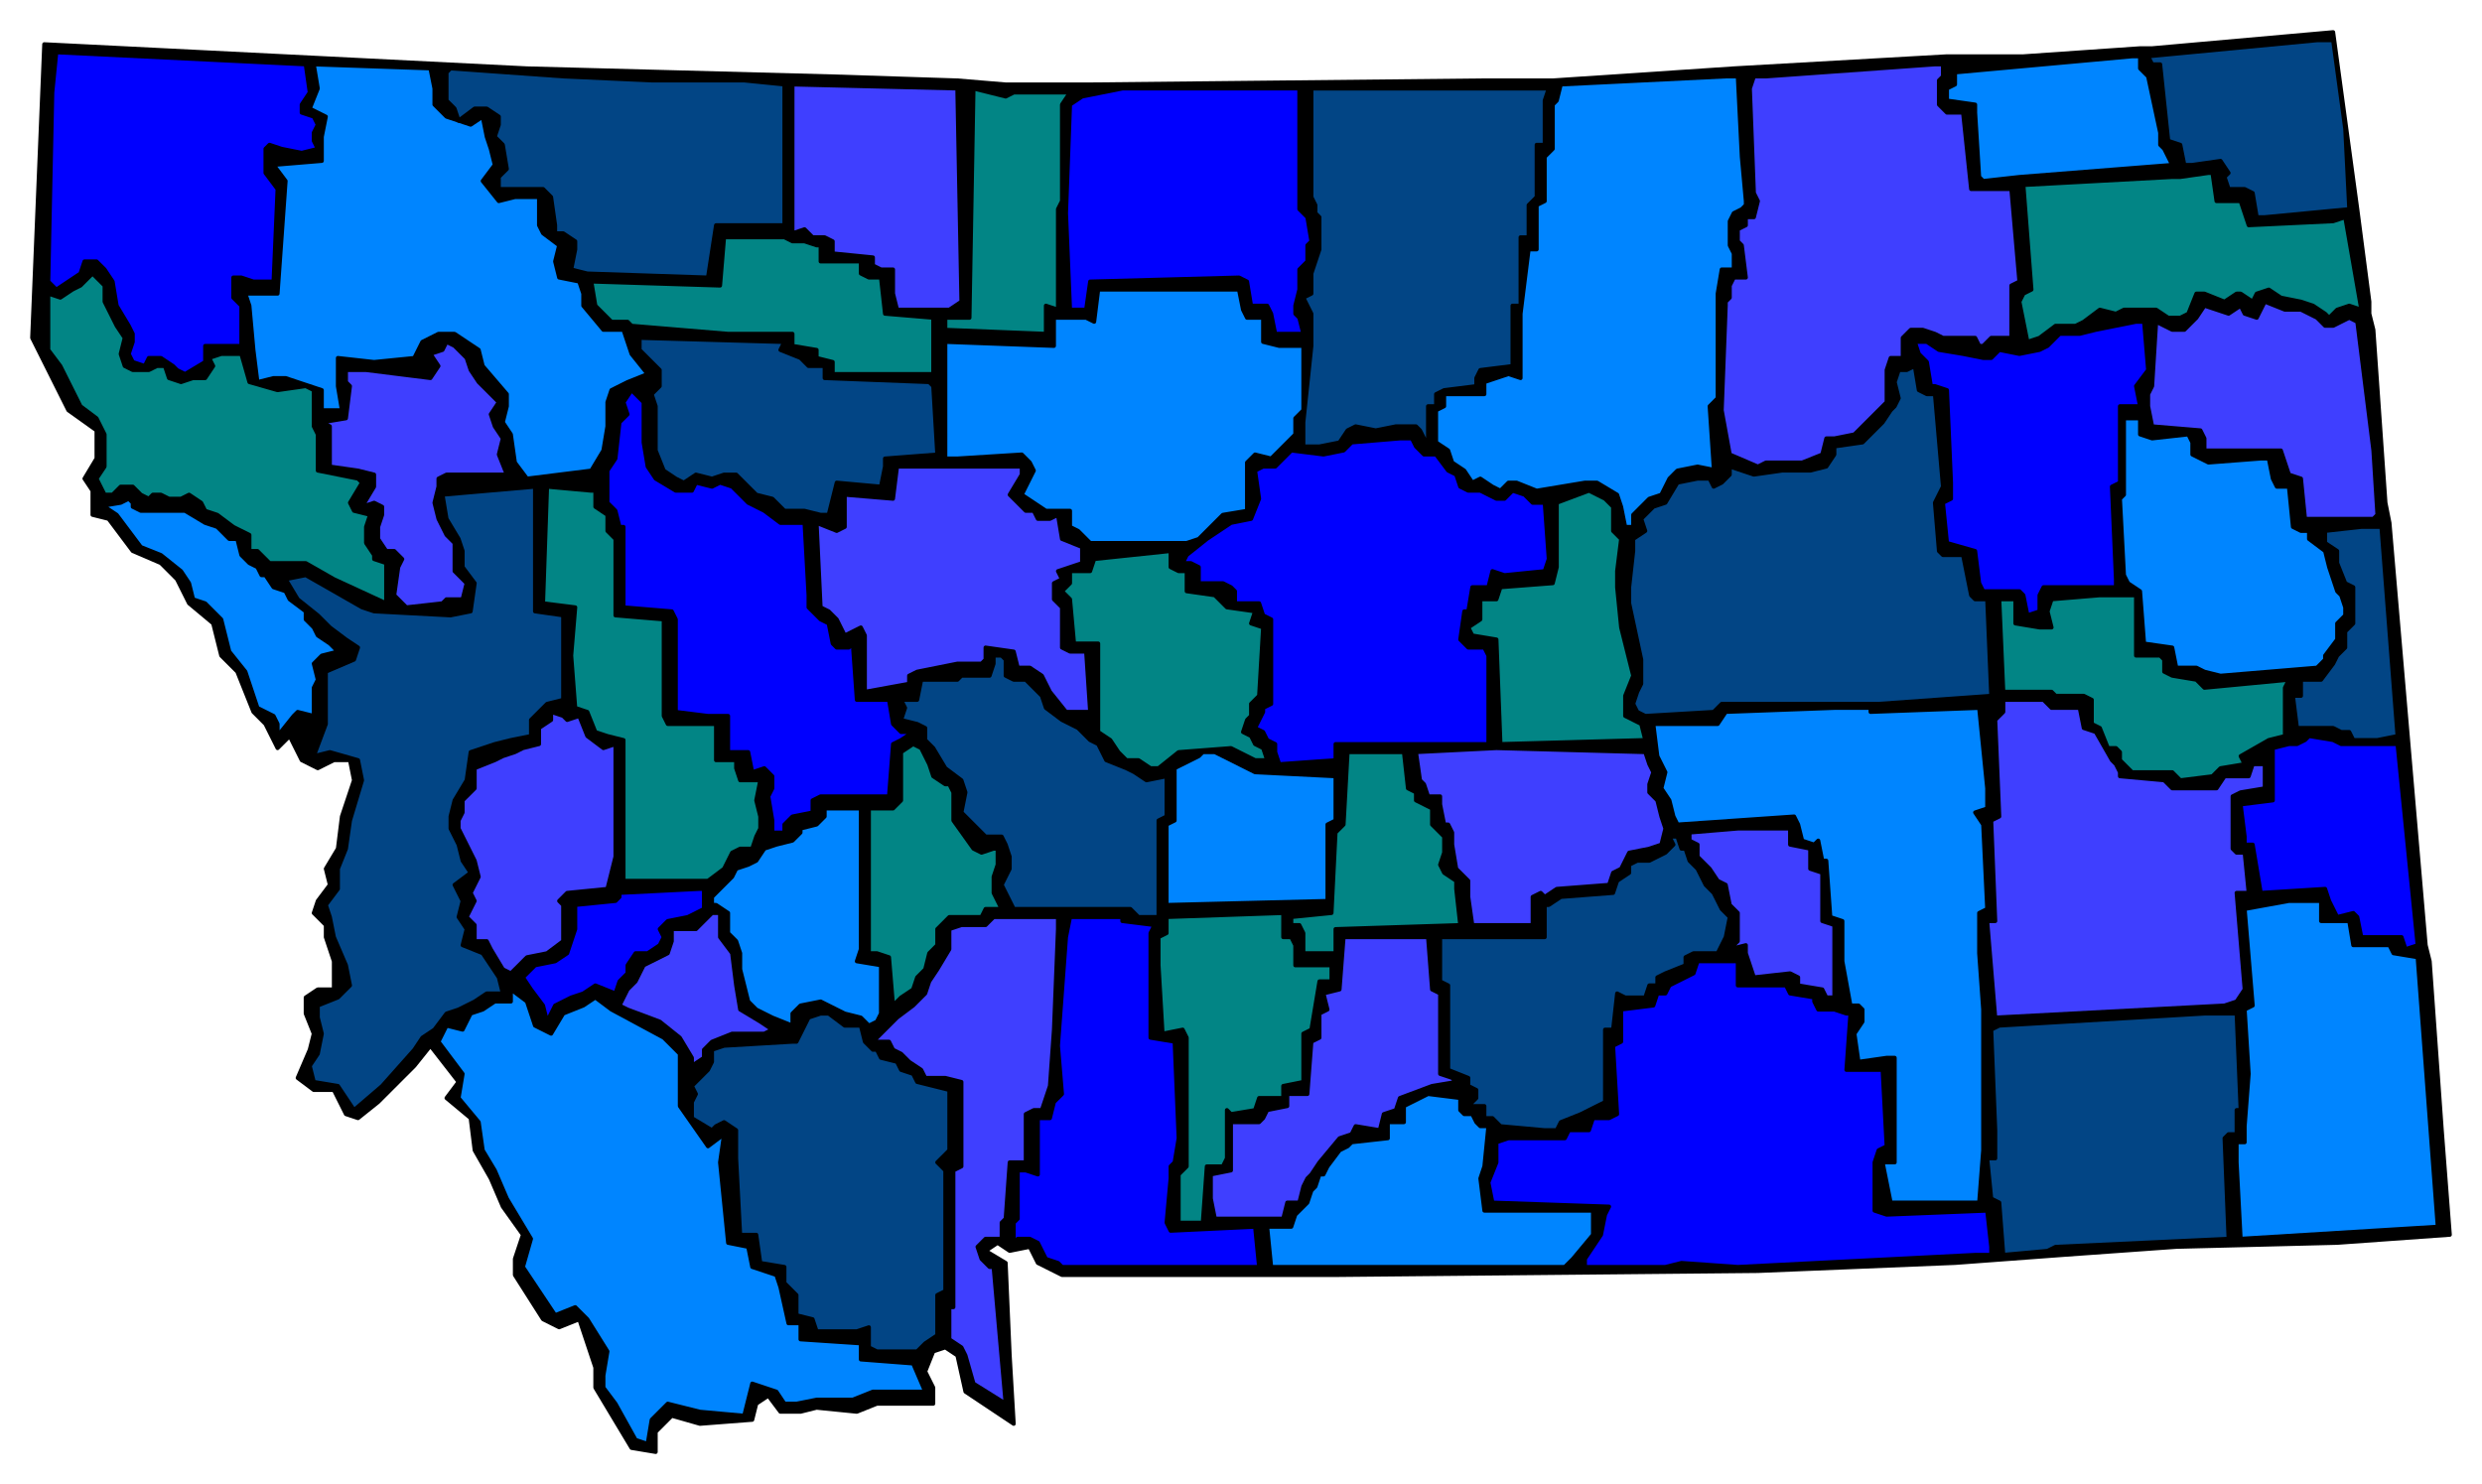 <svg xmlns="http://www.w3.org/2000/svg" fill-rule="evenodd" height="369" preserveAspectRatio="none" stroke-linecap="round" width="617"><style>.pen0{stroke:#000;stroke-width:1;stroke-linejoin:round}.brush2{fill:#024585}.brush3{fill:#00f}.brush4{fill:#0085ff}.brush5{fill:#3f3fff}.brush6{fill:#028585}</style><path class="pen0" style="fill:#000" d="m586 52 3 23v3l1 4 3 43 1 5 9 105 1 4 3 42 2 26-28 2-40 1-28 2-27 2-49 2-105 1h-68l-6-3-2-4-5 1-3-2-3 2 5 3 1 23 1 17-12-8-2-9-3-2-3 1-2 5 2 4v4h-14l-5 2-10-1-4 1h-5l-3-4-3 2-1 4-13 1-7-2-4 4v5l-6-1-9-15v-5l-4-12-5 2-4-2-7-11v-4l2-6-5-7-3-7-4-7-1-8-6-5 3-4-7-9-4 5-9 9-5 4-3-1-3-6h-5l-4-3 3-7 1-4-2-5v-4l3-2h4v-7l-2-6v-3l-3-3 1-3 3-4-1-4 3-5 1-8 3-9-1-5h-4l-4 2-4-2-3-6-3 3-3-6-3-3-4-10-4-4-2-8-6-5-3-6-4-4-7-3-6-8-4-1v-6l-2-3 3-5v-7l-7-5-9-18 3-73 120 6 76 2 31 1 12 1h21l97-1h18l45-3 53-3h19l29-2h3l45-4 6 44z"/><path class="pen0 brush2" d="m583 32 1 20-21 2h-2l-1-6-2-1h-4l-1-3 1-1-2-3-7 1h-2l-1-5-3-1-2-19h-2l-1-2 42-4h4l3 22z"/><path class="pen0 brush3" d="m76 16 1 7-2 3v2l3 1 1 2-1 2v2l1 2-4 1-5-1-3-1-1 1v6l3 4-1 23h-5l-3-1h-2v5l2 2v10h-9v4l-5 3-2-1-1-1-3-2h-3l-1 2-3-1-1-2 1-3v-2l-1-2-3-5-1-6-2-3-2-2h-3l-1 3-3 2-3 2-2-2 1-47 1-10 62 3z"/><path class="pen0 brush4" d="m532 17 2 2 3 14v3l1 1 2 4-38 3-9 1-1-1-1-16v-2l-7-1v-3l2-1v-3l44-4h2v3zm-424 5v4l3 3 6 2 3-2 1 5 1 3 1 4-3 4 4 5 4-1h6v7l1 2 4 3-1 4 1 4 5 1 1 3v3l5 6h5l2 6 4 5-5 2-4 2-1 3v6l-1 6-3 5-16 2-3-4-1-7-2-3 1-4v-3l-6-7-1-4-6-4h-4l-4 2-2 4-10 1-9-1v7l1 6h-5v-5l-9-3h-3l-4 1-1-8-1-11-1-3h8l2-28-3-4 12-1v-6l1-5-4-2 2-5-1-6 29 1 1 5z"/><path class="pen0 brush5" d="M483 17v2l-1 1v6l2 2h4l2 19h10l2 23-2 1v13h-5l-2 2h-1l-1-2h-8l-2-1-3-1h-3l-2 2v5h-3l-1 3v8l-8 8-5 1h-2l-1 4-5 2h-9l-2 1-7-3-2-11 1-26v-1l1-1v-3l1-2h3l-1-8-1-1v-3l2-1v-2h2l1-4-1-2-1-26 1-3h3l42-3h2v1z"/><path class="pen0 brush2" d="M162 20h23l10 1v35h-17l-2 13-30-1-4-1 1-5v-2l-3-2h-2v-2l-1-7-2-2h-11v-3l2-2-1-6-2-2 1-3v-2l-3-2h-3l-4 3-1-3-2-2v-7l1-1 28 2 22 1z"/><path class="pen0 brush4" d="m433 39 1 11v1l-1 1-2 1-1 2v6l1 2v4h-3l-1 6v26l-2 2 1 15 1 1-5-1-5 1-2 2-2 4-3 1-4 4v3h-2l-1-5-1-3-5-3h-3l-12 2-5-2h-2l-2 2-2-1-3-2-2 1-2-3-3-2-1-3-3-2v-8l2-1v-3h10v-3l6-2 3 1V78l2-16h2V51l2-1V39l2-2V26l1-1 1-4 41-2h3l1 20z"/><path class="pen0 brush5" d="m238 23 1 52-3 2h-13l-1-4v-6h-3l-2-1v-2l-10-1v-3l-2-1h-3l-2-2-3 1V21l41 1v1z"/><path class="pen0 brush2" d="M384 25v11h-2v13l-2 2v8h-2v17h-2v15l-8 1-1 2v2l-8 1-2 1v3h-2v10l-2-4-1-1h-5l-5 1-5-1-2 1-2 3-5 1h-4v-6l2-19v-8l-2-4 2-1v-5l1-3 1-3v-8l-1-1v-2l-1-2V22h59l-1 3z"/><path class="pen0 brush6" d="M252 23h14l-2 3v24l-1 2v25l-3-1v7l-25-1v-3h6l1-57 8 2 2-1z"/><path class="pen0 brush3" d="M323 27v25l2 2 1 6-1 1v4l-2 2v5l-1 4v2l1 1 1 4h-7l-1-5-1-2h-4l-1-6-2-1-37 1-1 7h-4l-1-24 1-27 3-2 10-2h44v5z"/><path class="pen0 brush6" d="M551 50h6l2 6 21-1 3-1 4 23-3-1-3 1-2 2-1-1-3-2-3-1-5-1-3-2-3 1-1 2-3-2h-1l-3 2-5-2h-2l-2 5-2 1h-3l-3-2h-8l-2 1-4-1-4 3-2 1h-5l-4 3-3 1-2-10 1-2 2-1-2-26 37-2h2l7-1h1l1 7zM197 60h3l3 1h1v4h10v3l2 1h3l1 9 12 1v14h-25v-3l-4-1v-2l-6-1v-3h-16l-24-2-1-1h-4l-2-2-2-2-1-6 32 1 1-12h15l2 1zM26 71v4l2 4 1 2 2 3-1 4 1 3 2 1h4l2-1h2l1 3 3 1 3-1h3l2-3-1-2 3-1h5l2 7 7 2 7-1 2 1v9l1 2v9l10 2 1 1-3 5 1 2 4 1-1 3v4l2 3v1l3 1v10l-13-6-7-4h-9l-1-1-2-2h-2v-4l-2-1-2-1-4-3-3-1-1-2-3-2-2 1h-3l-2-1h-2l-1 1-2-1-2-2h-3l-2 2h-2l-2-4 2-3v-8l-2-4-4-3-5-10-3-4V73l3 1 3-2 2-1 3-3 3 3z"/><path class="pen0 brush4" d="m309 77 1 2h4v6l4 1h6v16l-2 2v4l-3 3-3 3-4-1-2 2v12l-6 1-6 6-3 1h-24l-3-3-2-1v-4h-6l-3-2-3-2 3-6-1-2-2-2-16 1h-3V85l27 1v-7h8l2 1 1-8h35l1 5z"/><path class="pen0 brush5" d="m572 77 4 2 2 2h2l4-2 2 1 2 16 2 16 1 16-1 1h-17l-1-10-3-1-2-6h-19v-3l-1-2-12-1-1-5v-3l1-2 1-16 4 2h3l3-3 2-3 6 2 3-2 1 2 3 1 2-4 5 2h4z"/><path class="pen0 brush3" d="m534 92-3 4 1 5h-5v19l-2 1 1 23v2h-18l-1 2v4l-3 1-1-5-1-1h-9l-1-2-1-8-7-2-1-10 2-1v-4l-1-23-3-1h-1l-1-6-2-2-1-3h3l3 2 6 1 5 1h2l2-2 5 1 5-1 2-1 3-3h5l4-1 10-2h2l1 12z"/><path class="pen0 brush2" d="m195 85-1 2 5 2 2 2h4v3l26 1 1 1 1 17-13 1v2l-1 5-11-1-2 8h-2l-4-1h-5l-3-3-4-1-5-5h-3l-3 1-4-1-3 2-2-1-3-2-2-5v-11l-1-3 2-2v-4l-5-5v-3l35 1h1z"/><path class="pen0 brush5" d="m116 89 1 3 2 3 5 5-2 3 1 3 2 3-1 4 2 5h-15l-2 1v2l-1 4 1 4 2 4 2 2v7l3 3-1 4h-4l-1 1-9 1-3-3 1-7 1-2-2-2h-2l-2-3v-3l1-3v-2l-2-1-3 1 3-5v-3l-4-1-7-1v-10l-2-1 6-1 1-8-1-1v-3h5l16 2 2-3-2-3 3-1 1-2 2 1 3 3z"/><path class="pen0 brush2" d="m477 97 2 1h2l2 23-2 4 1 12 1 1h5l2 10 1 1h3l1 24-28 2h-39l-2 2-17 1-2-1-1-2 1-3 1-2v-6l-3-14v-4l1-9v-3l3-2-1-3 3-3 3-1 3-5 5-1h3l1 2 2-1 2-2v-2l6 2 7-1h7l4-1 2-3v-2l7-1 5-5 2-3 1-1 1-2-1-4 1-3h2l2-1 1 6z"/><path class="pen0 brush3" d="M160 100v10l1 6 2 3 5 3h4l1-2 4 1 2-1 3 1 4 4 4 2 4 3h6l1 18v3l3 3 2 1 1 5 1 1h3l1-1 1 14h8l1 6 2 2h3l-3 2-2 1-1 13h-17l-2 1v3l-5 1-2 2v2h-3v-3l-1-6 1-2v-3l-2-2-3 1-1-5h-5v-9h-5l-8-1v-23l-1-2-12-1v-20h-1l-1-4-2-2v-8l2-3 1-9 2-2-1-3 2-3 3 3z"/><path class="pen0 brush4" d="m532 108 3 1 9-1 1 2v3l4 2 13-1h2l1 5 1 2h3l1 10 2 1h2v2l4 3 1 4 1 3 1 3 1 1 1 3v2l-2 2v4l-3 4v1l-2 2-24 2-4-1-2-1h-5l-1-5-7-1-1-13-3-2-1-2-1-19 1-1v-19h4v4z"/><path class="pen0 brush3" d="m352 111 2 2h3l3 4 2 1 1 3 2 1h3l4 2h2l2-2 3 1 2 2h3l1 14-1 3-10 1-3-1-1 4h-4l-1 6h-1l-1 7 2 2h4l1 2v22h-38v4l-14 1-1-3v-2l-2-1-1-2-2-1 2-4v-1l2-1v-21l-2-1-1-3h-6v-3l-1-1-2-1h-6v-4l-2-1h-2l1-2 5-4 6-4 5-1 2-5-1-7 2-1h3l4-4 8 1 5-1 2-2 12-1h3l1 2z"/><path class="pen0 brush5" d="M254 116v2l-3 5 4 4h2l1 2h3l2-1 1 6 5 2v4l-3 1-3 1 1 2-2 1v4l2 2v10l2 1h4l1 15h-6l-4-5-2-4-3-2h-3l-1-4-7-1v3l-1 1h-6l-10 2-2 1v2l-11 2v-14l-1-2-2 1-2 1-2-4-2-2-2-1-1-21 5 2 2-1v-8l12 1 1-8h31z"/><path class="pen0 brush2" d="m133 152 7 1v21l-4 1-4 4v4l-5 1-4 1-6 2-1 7-3 5-1 4v3l2 4 1 4 2 3-4 3 2 4-1 4 2 3-1 4 5 2 4 6 1 4h-4l-3 2-4 2-3 1-3 4-3 2-2 3-8 9-7 6-4-6-6-1-1-4 2-3 1-5-1-4v-3l5-2 3-3-1-5-3-7-1-5-1-3 3-4v-5l2-5 1-7 3-10-1-5-7-2-4 1 3-8v-13l7-3 1-3-3-2-4-3-3-3-5-4-3-5 5-1 14 8 3 1 19 1 5-1 1-7-3-4v-4l-1-3-3-5-1-6 23-2v31z"/><path class="pen0 brush6" d="M148 122v4l3 2v4l2 2v19l12 1v24l1 2h12v9h5v2l1 3h5l-1 5 1 4v3l-1 2-1 3h-3l-2 1-2 4-4 3h-21v-35l-4-1-3-1-2-5-3-1-1-13 1-12-8-1 1-29 11 1h1zm253 4v6l2 2-1 8v4l1 10 3 12-2 5v5l4 2 1 4-36 1-1-26-6-1-1-2 3-2v-5h4l1-3 13-1 1-4v-16l8-3 4 2 2 2z"/><path class="pen0 brush4" d="m33 126 2 1h11l5 3 3 1 3 3h2l1 4 2 2 2 1 1 2h1l2 3 3 1 1 2 4 3v2l2 2 1 2 3 2 2 2-4 1-2 2 1 4-1 2v7l-4-1-1 1-4 5v-3l-1-2-4-2-3-9-4-5-2-8-4-4-3-1-1-4-2-3-5-4-5-2-6-8-3-2h-2l6-1 2-1 1 1v1z"/><path class="pen0 brush2" d="m596 183-5 1h-6l-1-2h-2l-2-1h-9l-1-8h2v-4h5l3-4 1-2 2-2v-4l2-2v-9l-2-1-2-5v-3l-3-2v-3l9-1h5l4 52z"/><path class="pen0 brush6" d="m291 141 2 1h2v5l7 1 3 3 7 1-1 3 3 1-1 17-2 2v3l-1 1-1 3 2 1 1 2 2 1 1 3h-3l-6-3-13 1-5 4h-2l-3-2h-3l-2-2-2-3-3-2v-22h-6l-1-11-2-2 2-2v-3h5l1-3 19-2v4zm240 19v3h6l1 1v3l2 1 6 1 2 2 21-2-1 2v12l-4 1-7 4 1 2-6 1-2 2-8 1-2-2h-10l-3-3v-2l-1-1h-2l-2-5-2-1v-6l-2-1h-7l-1-1h-12l-1-23h4v6l6 1h3l-1-4 1-3 12-1h9v12z"/><path class="pen0 brush2" d="M250 164v4l2 1h3l4 4 1 3 4 3 4 2 3 3 2 1 2 4 5 2 2 1 3 2 5-1v10l-2 1v24h-5l-2-2h-29l-3-6 2-4v-3l-1-3-1-2h-4l-6-6 1-5-1-3-4-3-3-5-2-2v-3l-2-1-4-1 1-3-1-2h4l1-5h9l1-1h7l1-3v-2h2l1 1z"/><path class="pen0 brush5" d="M510 176h7l1 5 3 1 4 7 1 1 1 2v1l11 1 2 2h11l2-3h6l1-3h3v6l-6 1-2 1v13l1 1h2l1 10h-3l2 24-2 3-3 1-57 3-2-24h2l-1-25 2-1-1-24 2-2v-3h10l2 2z"/><path class="pen0 brush4" d="m465 177 27-1 2 20v5l-3 1 2 3 1 21-2 1v10l1 14v35l-1 13h-22l-2-10h3v-26h-2l-7 1-1-7 2-3v-3l-1-1h-2l-2-11v-10l-3-1-1-14h-1l-1-5-1 1-3-1-1-4-1-2-29 2-1-2-1-4-2-3 1-4-2-4-1-8h16l2-3 27-1h9v1z"/><path class="pen0 brush5" d="m141 179 3-1 2 5 4 3 3-1v28l-1 4-1 4-10 1-2 2 1 1v9l-4 3-5 1-4 4-2-1-3-5-1-2h-3v-4l-2-2 1-2 1-2-1-2 2-4-1-4-1-2-2-4-1-2v-2l1-2v-3l3-3v-5l5-2 2-1 3-1 2-1 4-1v-4l3-2v-2l3 1 1 1z"/><path class="pen0 brush3" d="M582 185h14l5 50-3 1-1-3h-10l-1-5-1-1-4 1-2-4-1-3-16 1-2-12h-2v-2l-1-8 8-1v-13l4-1h2l2-1 1-1 6 1 2 1z"/><path class="pen0 brush6" d="m231 190 1 3 3 2h1l1 2v7l5 7 2 1 3-1h1v4l-1 3v4l2 4h-4l-1 2h-8l-3 3v4l-2 2-1 4-2 2-1 3-3 2-2 2-1-12-3-1h-2v-36h6l2-2v-12l3-2 2 1 2 4z"/><path class="pen0 brush5" d="m410 190 1 2-1 3v2l2 2 1 4 1 3-1 4-3 1-5 1-2 4-2 1-1 3-13 1-3 2-1-1-2 1v7h-15l-1-7v-4l-2-2-1-1-1-6v-3l-1-2h-1l-1-5v-2h-3l-1-3-1-1-1-7 20-1 37 1 1 3z"/><path class="pen0 brush6" d="m350 196 2 1v2l4 2v4l3 3v4l-1 3 1 2 3 2v2l1 9-31 1v6h-8v-5l-1-2h-2v-2l10-1 1-20 2-2 1-18h14l1 9z"/><path class="pen0 brush4" d="m310 191 2 1 20 1v11l-2 1v19l-40 1v-20l2-1v-13l6-3 1-1h3l8 4zm-96 45-1 3 6 1v12l-1 2-2 1-2-2-4-1-4-2-2-1-5 1-2 2v3l-5-2-4-2-2-2-2-8v-4l-1-3-2-2v-5l-3-2h-1v-2l5-5 1-2 3-1 2-1 2-3 3-1 4-1 2-2v-1l4-1 2-2v-2h9v35z"/><path class="pen0 brush5" d="m445 210 5 1v5l3 1v12l3 1v18h-2l-1-2-6-1v-2l-2-1-9 1-2-6v-2l-4 1 2-2v-7l-2-2-1-5-2-1-2-3-3-3v-3l-2-1v-2l12-1h13v4z"/><path class="pen0 brush2" d="m417 208 1 3h1l1 3 2 2 2 4 2 2 2 4 2 2-1 5-2 4h-6l-2 1v2l-5 2-2 1v2h-2l-1 3h-5l-2-1-1 9h-2v18l-4 2-2 1-5 2-1 2h-3l-11-1-2-2h-2v-3h-4l2-2v-2l-2-1v-2l-5-2v-21l-2-1v-11h26v-8h1l3-2 13-1 1-3 3-2v-2l2-1h3l4-2 2-2-1-2h2z"/><path class="pen0 brush3" d="M175 221v5l-4 2-5 1-2 2 1 2-1 2-3 2h-3l-2 3v2l-2 2-1 3-5-2-3 2-3 1-4 2-2 4-1-4-3-4-2-3 3-3 5-1 3-2 2-6v-6l10-1 1-1v-1l20-1h1z"/><path class="pen0 brush4" d="M577 229h7l1 6h9l1 2 6 1 5 67-49 3-1-19v-5h2v-4l1-13-1-16 2-1-2-24 11-2h8v5z"/><path class="pen0 brush6" d="M319 230v3h2l1 2v5h9v4h-3l-1 6-1 6-2 1v12l-5 1v3h-6l-1 3-6 1-1-1v12l-1 2h-4l-1 14h-6v-12l2-2v-32l-1-2-5 1-1-17v-7l2-1v-4l29-1v3z"/><path class="pen0 brush5" d="M179 230v3l3 4 1 8 1 6 5 3 3 2-2 1h-8l-5 2-2 2v2l-3 2v-2l-3-5-5-4-8-3-2-1 2-4 2-2 2-4 6-3 1-3v-3h6l4-4h2v3z"/><path class="pen0 brush3" d="m279 229 8 1-1 2v26l6 1 1 24-1 6-1 1v3l-1 11 1 2 21-1 1 10h-49l-1-1-3-1-2-4-2-1h-3l-1 2v-6l1-1v-12h2l3 1v-14h3l1-4 2-2-1-12 2-27 1-5h13v1z"/><path class="pen0 brush5" d="m263 231-1 25-1 14-2 6h-2l-2 1v12h-4l-1 14-1 1v4h-4l-2 2 1 3 2 2h1l3 34-8-5-2-7-1-2-3-2v-8h1v-34l2-1v-21l-4-1h-5l-1-2-3-2-2-2-2-1-1-2h-4l2-2 4-4 4-3 3-3 1-3 2-3 3-5v-5l3-1h6l2-2h16v3zm93 15 2 1v20l3 1 1 1-6 1-8 3-1 3-3 1-1 4-6-1-1 2-3 1-5 6-2 3-1 1-1 2-1 4h-3l-1 4h-17l-1-5v-6l5-1v-12h7l1-1 1-2 5-1v-3h5l1-13 2-1v-6l2-1-1-4 4-1 1-13h21l1 13z"/><path class="pen0 brush3" d="M432 245h12l1 2 6 1v1l1 2h4l3 1h1l-1 14h9l1 19-2 1-1 3v12l3 1 25-1 1 9v2h-4l-59 3-14-1-4 1h-20v-2l4-6 1-5 1-2-29-1-1-5 2-5v-5l3-1h14l1-2h5l1-3h4l2-1-1-17 2-1v-8l8-1 1-3h2l1-2 4-2 2-1 1-3h10v6z"/><path class="pen0 brush4" d="m131 249 2 6 4 2 3-5 5-2 3-2 4 3 13 7 4 4v13l7 10 4-3-1 7 2 20 5 1 1 5 6 2 1 3 2 9h3v4l15 1v4l13 1 3 7h-13l-5 2h-9l-5 1h-3l-2-3-6-2-2 8-11-1-8-2-4 4-1 6-3-1-5-9-3-4v-3l1-6-5-8-3-3-5 2-6-9-2-3 2-7-6-10-3-7-3-5-1-7-5-6 1-6-3-4-3-4 2-4 4 1 2-4 3-1 3-2h4v-3l4 3z"/><path class="pen0 brush2" d="M557 276h-1v6h-2l-1 1 1 25-43 2-2 1-11 1-1-13-2-1-1-10h2v-7l-1-25 2-1 51-3h8l1 24zm-347-21h4l1 4 2 2h1l1 2 4 1 1 2 3 1 1 2 8 2v15l-1 1-2 2 2 2v30l-2 1v10l-3 2-2 2h-10l-2-1v-5l-3 1h-10l-1-3-4-1v-5l-1-1-2-2v-4l-6-1-1-7h-4l-1-19v-7l-3-2-2 1-1 1-5-3v-4l1-2-1-2 4-4 1-2v-3l3-1 17-1h1l3-6 3-1h2l4 3z"/><path class="pen0 brush4" d="m363 276 1 1h2l1 2 1 1h2l-1 10-1 3 1 8h27v6l-5 6-2 2h-73l-1-10h6l1-3 1-1 2-2 1-3 1-1 1-3h1l1-2 3-4 2-1 1-1 9-1v-4h4v-4l6-3 8 1v3z"/></svg>
